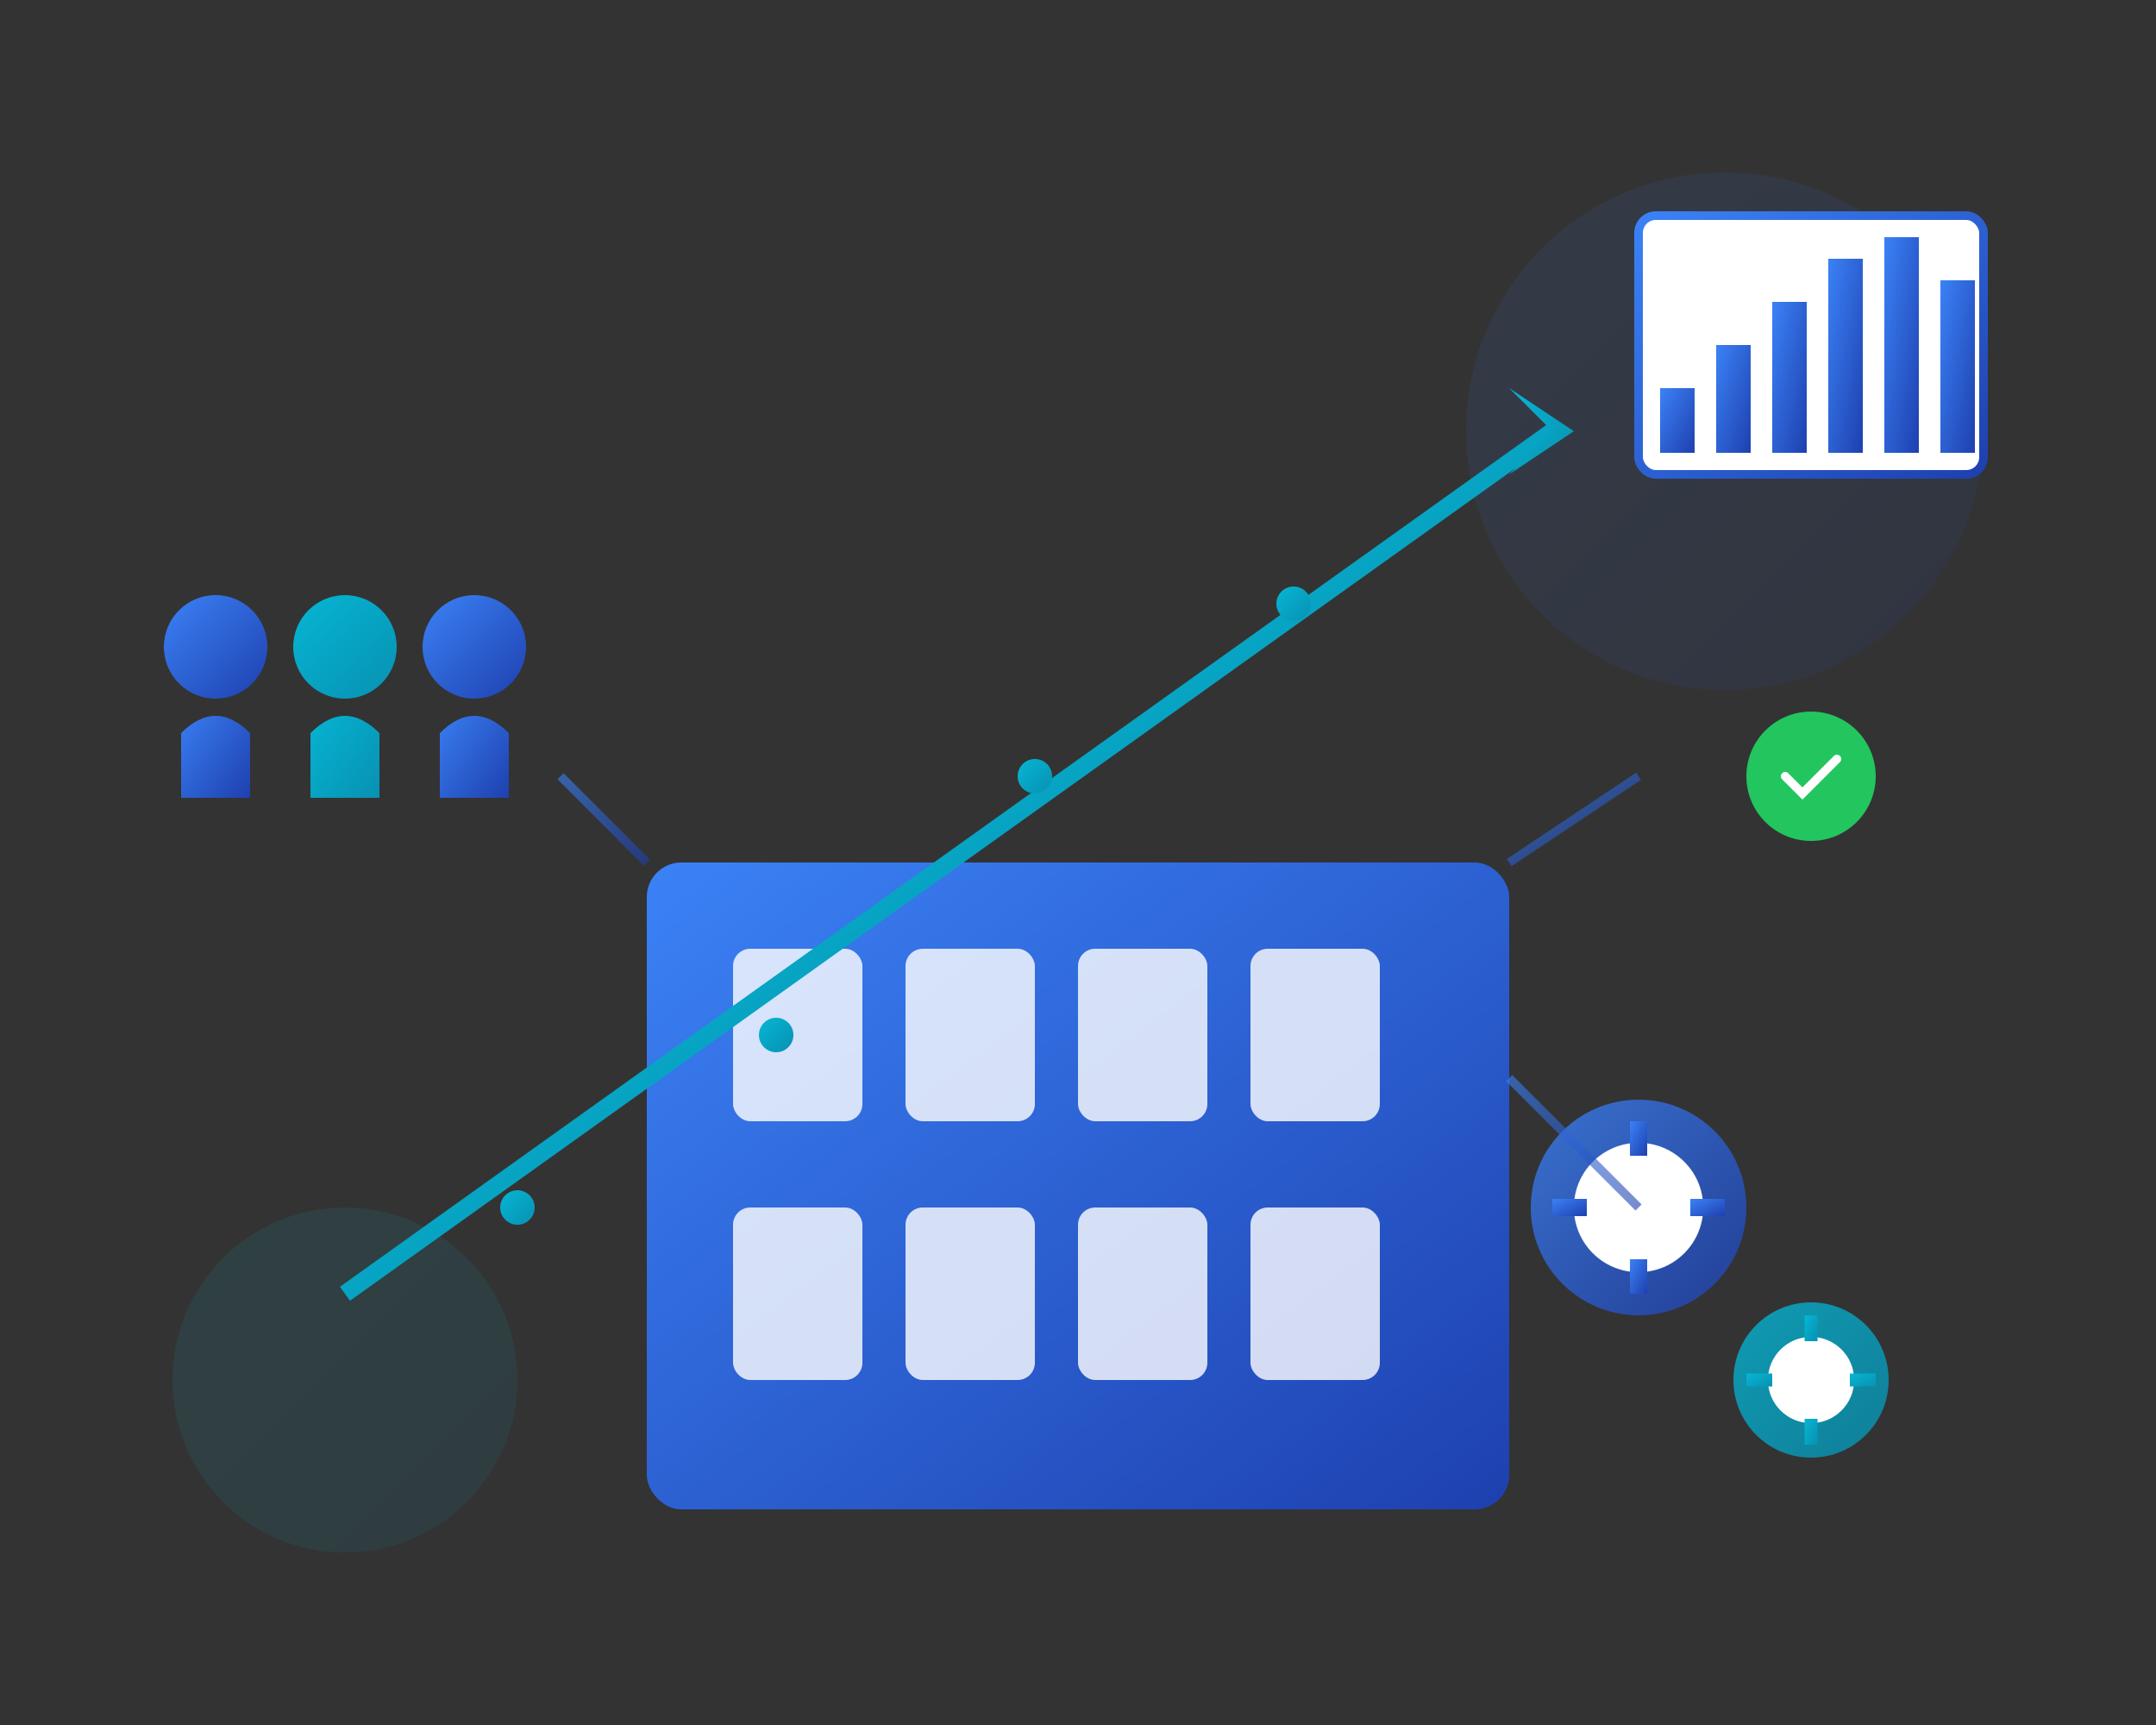 <svg width="500" height="400" viewBox="0 0 500 400" fill="none" xmlns="http://www.w3.org/2000/svg">
  <rect x="0" y="0" width="500" height="400" fill="#333333" stroke="none"/>
  <defs>
    <linearGradient id="heroGradient1" x1="0%" y1="0%" x2="100%" y2="100%">
      <stop offset="0%" style="stop-color:#3b82f6;stop-opacity:1" />
      <stop offset="100%" style="stop-color:#1e40af;stop-opacity:1" />
    </linearGradient>
    <linearGradient id="heroGradient2" x1="0%" y1="0%" x2="100%" y2="100%">
      <stop offset="0%" style="stop-color:#06b6d4;stop-opacity:1" />
      <stop offset="100%" style="stop-color:#0891b2;stop-opacity:1" />
    </linearGradient>
  </defs>
  
  <!-- Background shapes -->
  <circle cx="400" cy="100" r="60" fill="url(#heroGradient1)" opacity="0.1"/>
  <circle cx="80" cy="320" r="40" fill="url(#heroGradient2)" opacity="0.1"/>
  
  <!-- Business building -->
  <rect x="150" y="200" width="200" height="150" fill="url(#heroGradient1)" rx="8"/>
  <rect x="170" y="220" width="30" height="40" fill="white" opacity="0.8" rx="4"/>
  <rect x="210" y="220" width="30" height="40" fill="white" opacity="0.8" rx="4"/>
  <rect x="250" y="220" width="30" height="40" fill="white" opacity="0.8" rx="4"/>
  <rect x="290" y="220" width="30" height="40" fill="white" opacity="0.8" rx="4"/>
  
  <rect x="170" y="280" width="30" height="40" fill="white" opacity="0.8" rx="4"/>
  <rect x="210" y="280" width="30" height="40" fill="white" opacity="0.8" rx="4"/>
  <rect x="250" y="280" width="30" height="40" fill="white" opacity="0.8" rx="4"/>
  <rect x="290" y="280" width="30" height="40" fill="white" opacity="0.8" rx="4"/>
  
  <!-- Growth arrow -->
  <path d="M 80 300 Q 150 250 220 200 Q 290 150 360 100" stroke="url(#heroGradient2)" stroke-width="4" fill="none"/>
  <path d="M 350 90 L 360 100 L 350 110 L 365 100 Z" fill="url(#heroGradient2)"/>
  
  <!-- Data points -->
  <circle cx="120" cy="280" r="4" fill="url(#heroGradient2)"/>
  <circle cx="180" cy="240" r="4" fill="url(#heroGradient2)"/>
  <circle cx="240" cy="180" r="4" fill="url(#heroGradient2)"/>
  <circle cx="300" cy="140" r="4" fill="url(#heroGradient2)"/>
  
  <!-- Gears for optimization -->
  <g transform="translate(380, 280)">
    <circle cx="0" cy="0" r="25" fill="url(#heroGradient1)" opacity="0.8"/>
    <circle cx="0" cy="0" r="15" fill="white"/>
    <rect x="-2" y="-20" width="4" height="8" fill="url(#heroGradient1)"/>
    <rect x="-2" y="12" width="4" height="8" fill="url(#heroGradient1)"/>
    <rect x="-20" y="-2" width="8" height="4" fill="url(#heroGradient1)"/>
    <rect x="12" y="-2" width="8" height="4" fill="url(#heroGradient1)"/>
  </g>
  
  <g transform="translate(420, 320)">
    <circle cx="0" cy="0" r="18" fill="url(#heroGradient2)" opacity="0.8"/>
    <circle cx="0" cy="0" r="10" fill="white"/>
    <rect x="-1.5" y="-15" width="3" height="6" fill="url(#heroGradient2)"/>
    <rect x="-1.5" y="9" width="3" height="6" fill="url(#heroGradient2)"/>
    <rect x="-15" y="-1.5" width="6" height="3" fill="url(#heroGradient2)"/>
    <rect x="9" y="-1.5" width="6" height="3" fill="url(#heroGradient2)"/>
  </g>
  
  <!-- People icons for team training -->
  <g transform="translate(50, 150)">
    <circle cx="0" cy="0" r="12" fill="url(#heroGradient1)"/>
    <path d="M -8 20 Q 0 12 8 20 L 8 35 L -8 35 Z" fill="url(#heroGradient1)"/>
  </g>
  
  <g transform="translate(80, 150)">
    <circle cx="0" cy="0" r="12" fill="url(#heroGradient2)"/>
    <path d="M -8 20 Q 0 12 8 20 L 8 35 L -8 35 Z" fill="url(#heroGradient2)"/>
  </g>
  
  <g transform="translate(110, 150)">
    <circle cx="0" cy="0" r="12" fill="url(#heroGradient1)"/>
    <path d="M -8 20 Q 0 12 8 20 L 8 35 L -8 35 Z" fill="url(#heroGradient1)"/>
  </g>
  
  <!-- Analytics chart -->
  <rect x="380" y="50" width="80" height="60" fill="white" stroke="url(#heroGradient1)" stroke-width="2" rx="4"/>
  <rect x="385" y="90" width="8" height="15" fill="url(#heroGradient1)"/>
  <rect x="398" y="80" width="8" height="25" fill="url(#heroGradient1)"/>
  <rect x="411" y="70" width="8" height="35" fill="url(#heroGradient1)"/>
  <rect x="424" y="60" width="8" height="45" fill="url(#heroGradient1)"/>
  <rect x="437" y="55" width="8" height="50" fill="url(#heroGradient1)"/>
  <rect x="450" y="65" width="8" height="40" fill="url(#heroGradient1)"/>
  
  <!-- Success indicators -->
  <g transform="translate(420, 180)">
    <circle cx="0" cy="0" r="15" fill="#22c55e"/>
    <path d="M -6 0 L -2 4 L 6 -4" stroke="white" stroke-width="2" fill="none" stroke-linecap="round"/>
  </g>
  
  <!-- Connection lines -->
  <line x1="130" y1="180" x2="150" y2="200" stroke="url(#heroGradient1)" stroke-width="2" opacity="0.6"/>
  <line x1="350" y1="200" x2="380" y2="180" stroke="url(#heroGradient1)" stroke-width="2" opacity="0.6"/>
  <line x1="350" y1="250" x2="380" y2="280" stroke="url(#heroGradient1)" stroke-width="2" opacity="0.6"/>
</svg>